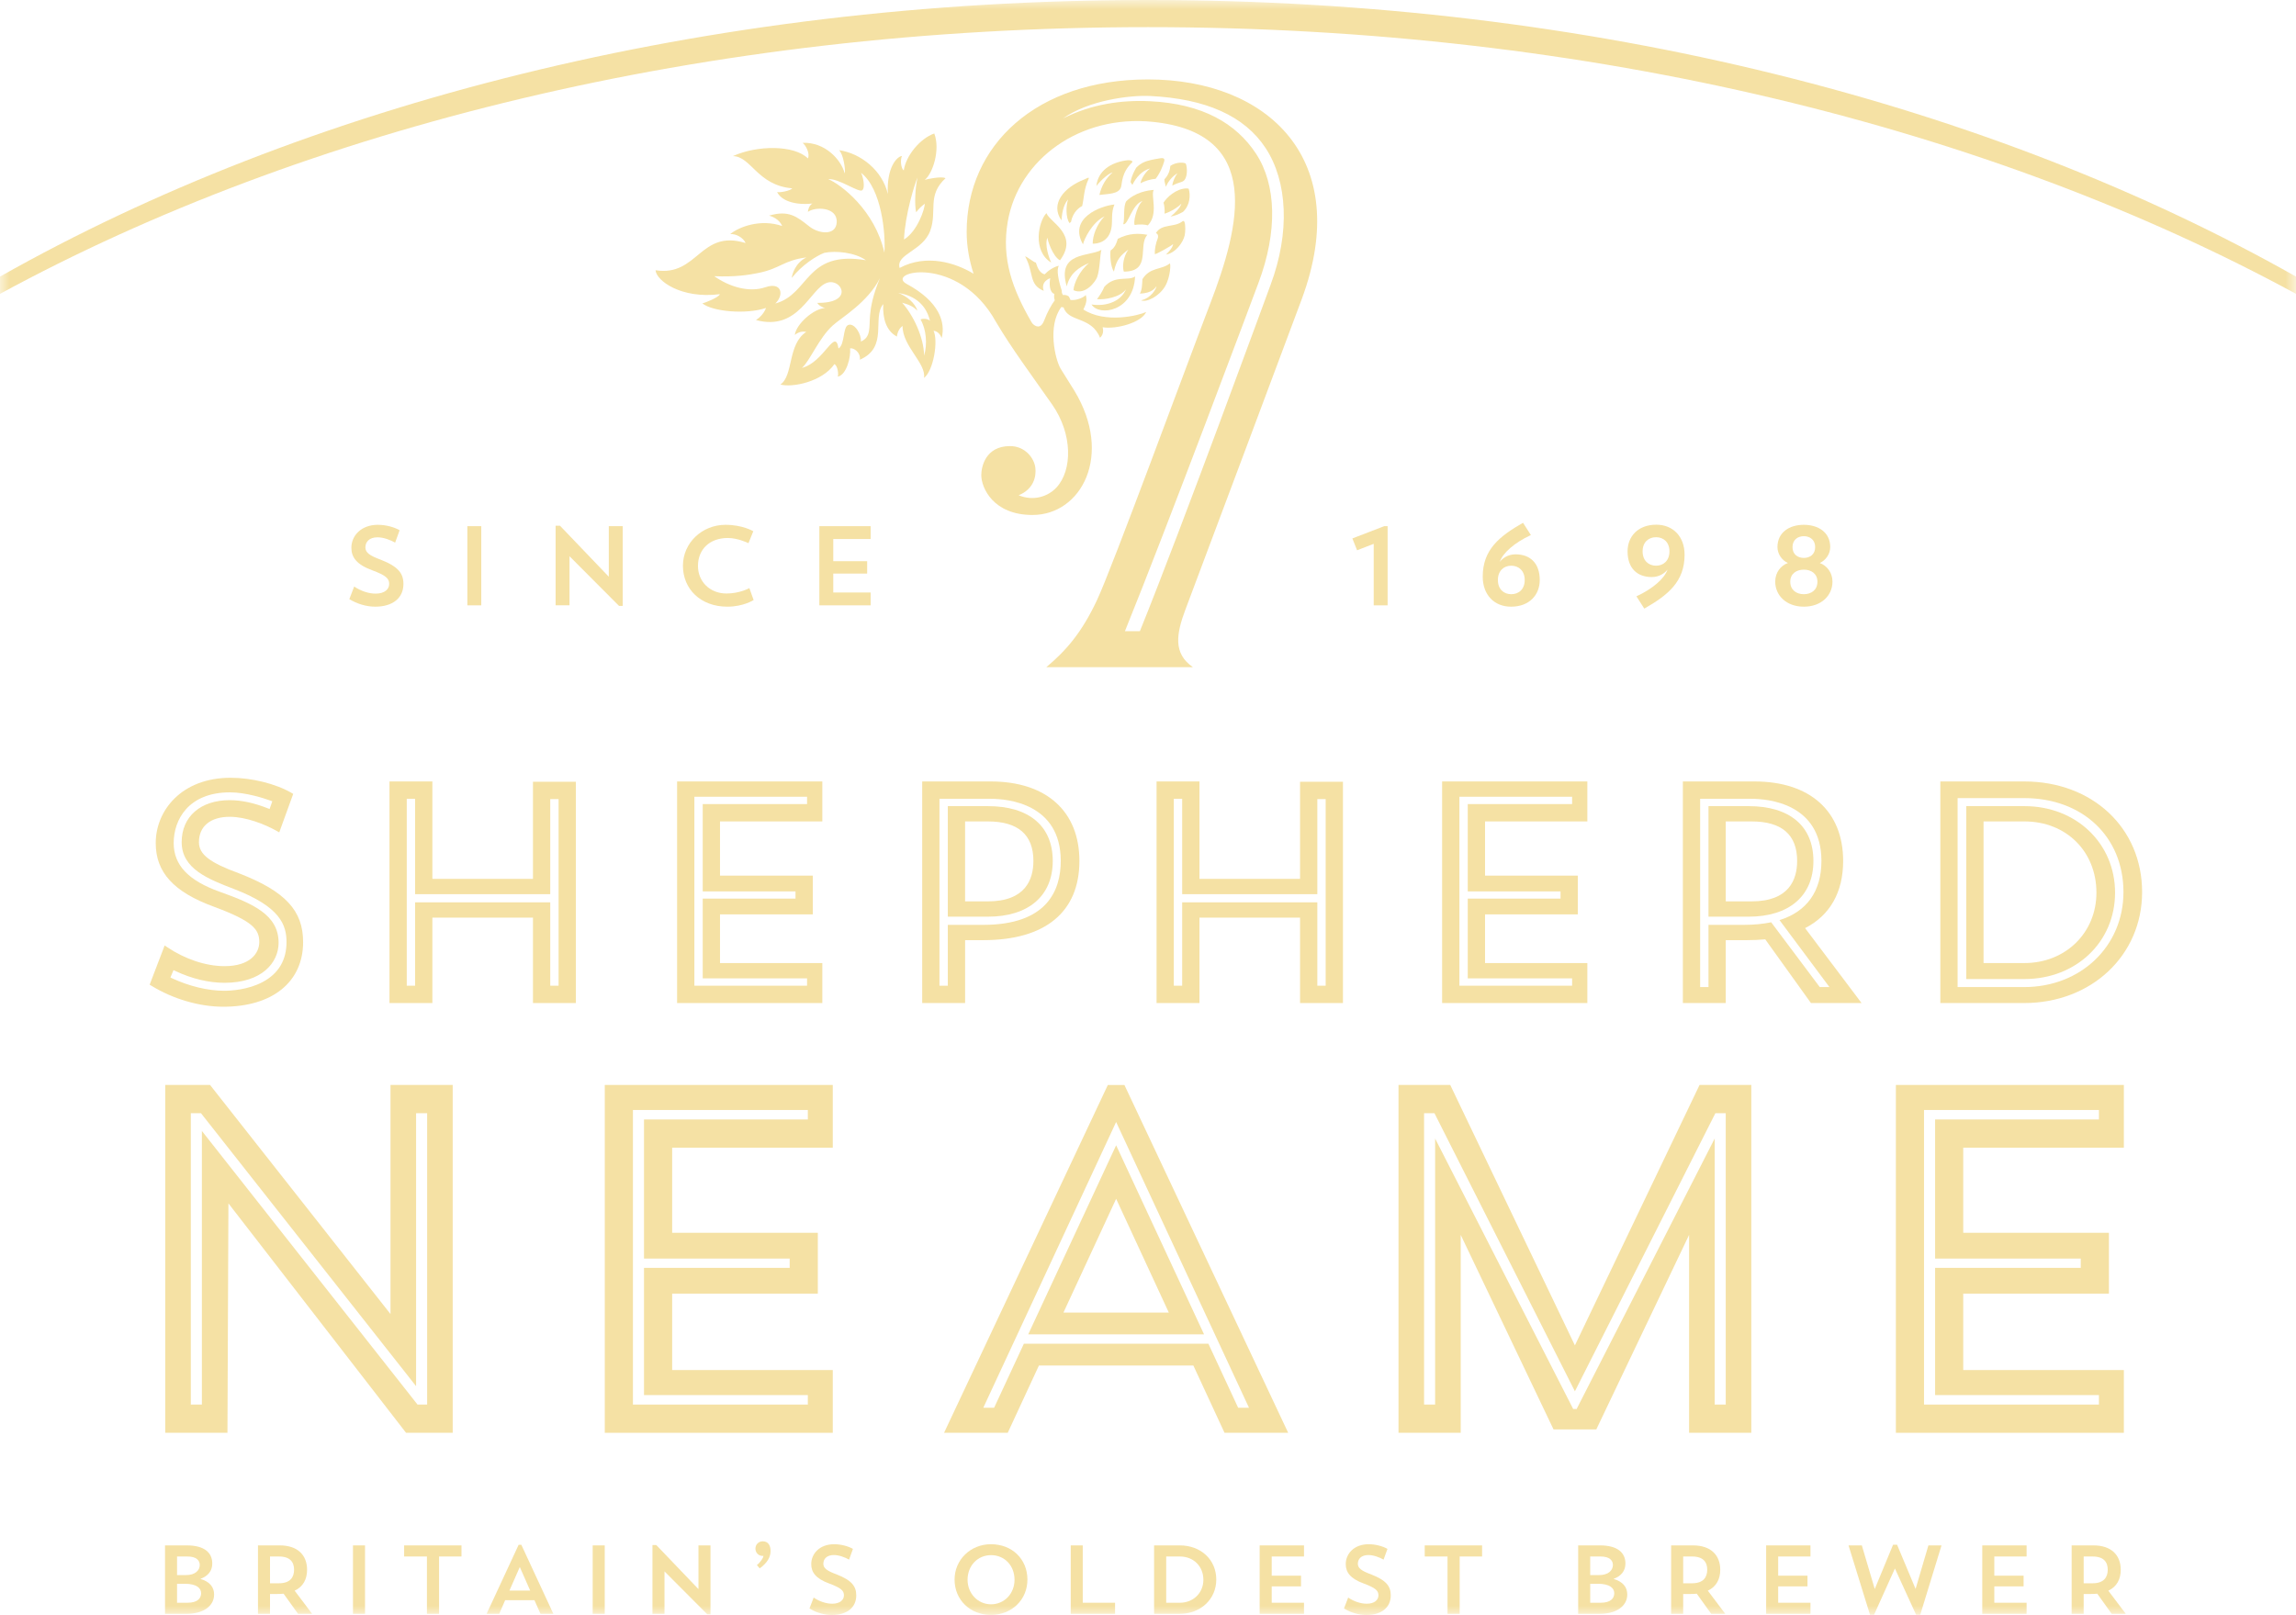 <svg xmlns="http://www.w3.org/2000/svg" viewBox="0 0 125.069 87.999"><g id="Page 1">
<path id="Fill 1" fill-rule="evenodd" clip-rule="evenodd" d="M20.436 33.057C19.928 33.057 19.421 32.886 19.029 32.646L19.293 31.959C19.647 32.198 20.075 32.346 20.46 32.346C20.968 32.346 21.2 32.094 21.2 31.818C21.2 31.53 21.041 31.357 20.265 31.069C19.427 30.762 19.14 30.363 19.14 29.848C19.14 29.197 19.665 28.596 20.582 28.596C21.041 28.596 21.493 28.731 21.768 28.891L21.524 29.566C21.273 29.424 20.894 29.277 20.564 29.277C20.112 29.277 19.904 29.529 19.904 29.83C19.904 30.106 20.136 30.277 20.741 30.498C21.701 30.873 21.976 31.253 21.976 31.818C21.976 32.585 21.395 33.057 20.436 33.057Z" fill="#F5E1A4"></path>
<mask id="mask0_77_2967" style="mask-type:luminance" maskUnits="userSpaceOnUse" x="0" y="0" width="126" height="88">
<path id="Clip 4" fill-rule="evenodd" clip-rule="evenodd" d="M0 88H125.069V0H0V88Z" fill="white"></path>
</mask>
<g mask="url(#mask0_77_2967)">
<path id="Fill 3" fill-rule="evenodd" clip-rule="evenodd" d="M25.458 32.984H26.216V28.67H25.458V32.984Z" fill="#F5E1A4"></path>
<path id="Fill 5" fill-rule="evenodd" clip-rule="evenodd" d="M30.265 28.645H30.503L33.163 31.425V28.669H33.921V33.014H33.719L31.023 30.308V32.983H30.265V28.645Z" fill="#F5E1A4"></path>
<path id="Fill 6" fill-rule="evenodd" clip-rule="evenodd" d="M41.052 32.695C41.052 32.695 40.496 33.057 39.622 33.057C38.167 33.057 37.201 32.1 37.201 30.824C37.201 29.578 38.246 28.596 39.518 28.596C40.459 28.596 41.034 28.946 41.034 28.946L40.771 29.596C40.771 29.596 40.203 29.314 39.646 29.314C38.638 29.314 38.02 29.952 38.02 30.836C38.02 31.701 38.68 32.339 39.573 32.339C40.3 32.339 40.82 32.045 40.82 32.045L41.052 32.695Z" fill="#F5E1A4"></path>
<path id="Fill 7" fill-rule="evenodd" clip-rule="evenodd" d="M44.632 28.67H47.426V29.369H45.39V30.578H47.236V31.253H45.39V32.284H47.426V32.984H44.632V28.67Z" fill="#F5E1A4"></path>
<path id="Fill 8" fill-rule="evenodd" clip-rule="evenodd" d="M74.829 32.984V29.633L73.924 29.983L73.667 29.338L75.403 28.67H75.587V32.984H74.829Z" fill="#F5E1A4"></path>
<path id="Fill 9" fill-rule="evenodd" clip-rule="evenodd" d="M82.321 32.377C82.725 32.377 83.055 32.113 83.055 31.604C83.055 31.095 82.725 30.824 82.321 30.824C81.918 30.824 81.594 31.101 81.594 31.604C81.594 32.107 81.918 32.377 82.321 32.377ZM83.391 29.154C82.486 29.572 81.85 30.143 81.698 30.615C81.826 30.437 82.131 30.204 82.553 30.204C83.354 30.204 83.874 30.689 83.874 31.603C83.874 32.413 83.311 33.057 82.309 33.057C81.404 33.057 80.768 32.419 80.768 31.419C80.768 29.952 81.673 29.222 82.963 28.486L83.391 29.154Z" fill="#F5E1A4"></path>
<path id="Fill 10" fill-rule="evenodd" clip-rule="evenodd" d="M90.211 29.271C89.807 29.271 89.477 29.535 89.477 30.044C89.477 30.553 89.807 30.824 90.211 30.824C90.615 30.824 90.939 30.547 90.939 30.044C90.939 29.541 90.615 29.271 90.211 29.271ZM89.141 32.493C90.046 32.075 90.682 31.505 90.835 31.032C90.706 31.21 90.4 31.443 89.979 31.443C89.178 31.443 88.658 30.959 88.658 30.044C88.658 29.234 89.221 28.59 90.223 28.59C91.128 28.59 91.764 29.228 91.764 30.228C91.764 31.695 90.859 32.425 89.569 33.162L89.141 32.493Z" fill="#F5E1A4"></path>
<path id="Fill 11" fill-rule="evenodd" clip-rule="evenodd" d="M98.877 29.811C98.877 29.412 98.59 29.216 98.26 29.216C97.93 29.216 97.642 29.412 97.642 29.811C97.642 30.21 97.93 30.4 98.26 30.4C98.59 30.4 98.877 30.21 98.877 29.811ZM99 31.696C99 31.26 98.664 31.039 98.26 31.039C97.857 31.039 97.52 31.26 97.52 31.696C97.52 32.15 97.857 32.377 98.26 32.377C98.664 32.377 99 32.15 99 31.696ZM96.701 31.695C96.701 31.198 96.994 30.818 97.392 30.677C97.055 30.523 96.823 30.179 96.823 29.811C96.823 29.007 97.471 28.596 98.26 28.596C99.049 28.596 99.697 29.007 99.697 29.811C99.697 30.179 99.464 30.523 99.128 30.677C99.519 30.823 99.819 31.198 99.819 31.695C99.819 32.45 99.208 33.057 98.26 33.057C97.312 33.057 96.701 32.45 96.701 31.695Z" fill="#F5E1A4"></path>
<path id="Fill 12" fill-rule="evenodd" clip-rule="evenodd" d="M9.644 86.296V87.331H10.21C10.765 87.331 10.955 87.087 10.955 86.811C10.955 86.556 10.744 86.296 10.051 86.296H9.644ZM9.644 84.811V85.824H10.115C10.649 85.829 10.881 85.553 10.881 85.272C10.881 85.018 10.691 84.811 10.21 84.811H9.644ZM8.989 84.206H10.178C11.135 84.206 11.563 84.604 11.563 85.193C11.563 85.596 11.33 85.882 10.913 86.031C11.425 86.179 11.663 86.482 11.663 86.879C11.663 87.543 11.024 87.935 10.178 87.935H8.989V84.206Z" fill="#F5E1A4"></path>
<path id="Fill 13" fill-rule="evenodd" clip-rule="evenodd" d="M14.708 84.811V86.27H15.195C15.808 86.27 16.019 85.941 16.019 85.533C16.019 85.124 15.813 84.811 15.195 84.811H14.708ZM14.053 84.206H15.242C16.23 84.206 16.727 84.752 16.727 85.532C16.727 86.047 16.516 86.456 16.051 86.673L17.002 87.935H16.236L15.448 86.838C15.343 86.848 15.232 86.853 15.115 86.853H14.708V87.935H14.053V84.206Z" fill="#F5E1A4"></path>
<path id="Fill 14" fill-rule="evenodd" clip-rule="evenodd" d="M19.228 87.935H19.884V84.206H19.228V87.935Z" fill="#F5E1A4"></path>
<path id="Fill 15" fill-rule="evenodd" clip-rule="evenodd" d="M22.014 84.206H25.138V84.81H23.917V87.935H23.256V84.81H22.014V84.206Z" fill="#F5E1A4"></path>
<path id="Fill 16" fill-rule="evenodd" clip-rule="evenodd" d="M27.75 86.668H28.881L28.315 85.384L27.75 86.668ZM27.194 87.935H26.507L28.251 84.174H28.399L30.143 87.935H29.441L29.113 87.192H27.517L27.194 87.935Z" fill="#F5E1A4"></path>
<path id="Fill 17" fill-rule="evenodd" clip-rule="evenodd" d="M32.285 87.935H32.941V84.206H32.285V87.935Z" fill="#F5E1A4"></path>
<path id="Fill 18" fill-rule="evenodd" clip-rule="evenodd" d="M35.541 84.185H35.748L38.047 86.588V84.206H38.702V87.962H38.528L36.197 85.623V87.936H35.541V84.185Z" fill="#F5E1A4"></path>
<path id="Fill 19" fill-rule="evenodd" clip-rule="evenodd" d="M41.584 84.773C41.573 84.779 41.552 84.779 41.547 84.779C41.319 84.779 41.15 84.604 41.15 84.381C41.15 84.163 41.319 83.983 41.547 83.983C41.848 83.983 41.975 84.211 41.975 84.508C41.975 84.843 41.8 85.156 41.383 85.458L41.23 85.278C41.409 85.14 41.584 84.885 41.584 84.784V84.773Z" fill="#F5E1A4"></path>
<path id="Fill 20" fill-rule="evenodd" clip-rule="evenodd" d="M45.31 87.999C44.872 87.999 44.433 87.851 44.095 87.644L44.322 87.049C44.629 87.256 44.998 87.384 45.331 87.384C45.77 87.384 45.971 87.166 45.971 86.928C45.971 86.678 45.834 86.53 45.162 86.28C44.438 86.015 44.19 85.67 44.19 85.224C44.19 84.662 44.644 84.142 45.437 84.142C45.834 84.142 46.225 84.259 46.462 84.397L46.251 84.981C46.035 84.859 45.707 84.731 45.421 84.731C45.03 84.731 44.85 84.949 44.85 85.209C44.85 85.447 45.051 85.596 45.575 85.787C46.404 86.11 46.642 86.439 46.642 86.928C46.642 87.591 46.14 87.999 45.31 87.999Z" fill="#F5E1A4"></path>
<path id="Fill 21" fill-rule="evenodd" clip-rule="evenodd" d="M53.985 87.416C54.704 87.416 55.264 86.837 55.264 86.079C55.264 85.315 54.73 84.737 53.985 84.737C53.25 84.737 52.706 85.315 52.706 86.079C52.706 86.827 53.266 87.416 53.985 87.416ZM53.98 84.142C55.132 84.142 55.966 84.954 55.966 86.068C55.966 87.166 55.116 87.994 53.98 87.994C52.843 87.994 51.998 87.171 51.998 86.068C51.998 84.991 52.864 84.142 53.98 84.142Z" fill="#F5E1A4"></path>
<path id="Fill 22" fill-rule="evenodd" clip-rule="evenodd" d="M58.325 84.206H58.98V87.33H60.74V87.935H58.325V84.206Z" fill="#F5E1A4"></path>
<path id="Fill 23" fill-rule="evenodd" clip-rule="evenodd" d="M63.526 84.811V87.331H64.272C64.991 87.331 65.551 86.806 65.551 86.079C65.551 85.347 65.017 84.811 64.272 84.811H63.526ZM62.866 84.206H64.266C65.418 84.206 66.254 84.986 66.254 86.068C66.254 87.134 65.403 87.935 64.266 87.935H62.866V84.206Z" fill="#F5E1A4"></path>
<path id="Fill 24" fill-rule="evenodd" clip-rule="evenodd" d="M68.617 84.206H71.032V84.81H69.273V85.856H70.869V86.439H69.273V87.33H71.032V87.935H68.617V84.206Z" fill="#F5E1A4"></path>
<path id="Fill 25" fill-rule="evenodd" clip-rule="evenodd" d="M74.426 87.999C73.988 87.999 73.549 87.851 73.211 87.644L73.438 87.049C73.745 87.256 74.115 87.384 74.448 87.384C74.886 87.384 75.087 87.166 75.087 86.928C75.087 86.678 74.95 86.53 74.279 86.28C73.555 86.015 73.306 85.67 73.306 85.224C73.306 84.662 73.76 84.142 74.553 84.142C74.95 84.142 75.341 84.259 75.579 84.397L75.367 84.981C75.151 84.859 74.823 84.731 74.538 84.731C74.146 84.731 73.966 84.949 73.966 85.209C73.966 85.447 74.168 85.596 74.691 85.787C75.521 86.11 75.758 86.439 75.758 86.928C75.758 87.591 75.256 87.999 74.426 87.999Z" fill="#F5E1A4"></path>
<path id="Fill 26" fill-rule="evenodd" clip-rule="evenodd" d="M77.609 84.206H80.733V84.81H79.512V87.935H78.851V84.81H77.609V84.206Z" fill="#F5E1A4"></path>
<path id="Fill 27" fill-rule="evenodd" clip-rule="evenodd" d="M86.623 86.296V87.331H87.188C87.743 87.331 87.933 87.087 87.933 86.811C87.933 86.556 87.722 86.296 87.029 86.296H86.623ZM86.622 84.811V85.824H87.093C87.626 85.829 87.859 85.553 87.859 85.272C87.859 85.018 87.669 84.811 87.188 84.811H86.622ZM85.967 84.206H87.156C88.112 84.206 88.541 84.604 88.541 85.193C88.541 85.596 88.308 85.882 87.891 86.031C88.403 86.179 88.641 86.482 88.641 86.879C88.641 87.543 88.002 87.935 87.156 87.935H85.967V84.206Z" fill="#F5E1A4"></path>
<path id="Fill 28" fill-rule="evenodd" clip-rule="evenodd" d="M91.687 84.811V86.27H92.173C92.786 86.27 92.997 85.941 92.997 85.533C92.997 85.124 92.791 84.811 92.173 84.811H91.687ZM91.031 84.206H92.22C93.209 84.206 93.706 84.752 93.706 85.532C93.706 86.047 93.494 86.456 93.029 86.673L93.98 87.935H93.214L92.427 86.838C92.321 86.848 92.21 86.853 92.093 86.853H91.687V87.935H91.031V84.206Z" fill="#F5E1A4"></path>
<path id="Fill 29" fill-rule="evenodd" clip-rule="evenodd" d="M96.206 84.206H98.621V84.81H96.862V85.856H98.458V86.439H96.862V87.33H98.621V87.935H96.206V84.206Z" fill="#F5E1A4"></path>
<path id="Fill 30" fill-rule="evenodd" clip-rule="evenodd" d="M104.601 87.984H104.374L103.221 85.464L102.085 87.984H101.863L100.694 84.206H101.419L102.122 86.583L103.121 84.169H103.338L104.347 86.578L105.045 84.206H105.759L104.601 87.984Z" fill="#F5E1A4"></path>
<path id="Fill 31" fill-rule="evenodd" clip-rule="evenodd" d="M107.979 84.206H110.394V84.81H108.635V85.856H110.231V86.439H108.635V87.33H110.394V87.935H107.979V84.206Z" fill="#F5E1A4"></path>
<path id="Fill 32" fill-rule="evenodd" clip-rule="evenodd" d="M113.503 84.811V86.27H113.989C114.602 86.27 114.814 85.941 114.814 85.533C114.814 85.124 114.608 84.811 113.989 84.811H113.503ZM112.848 84.206H114.037C115.025 84.206 115.522 84.752 115.522 85.532C115.522 86.047 115.31 86.456 114.845 86.673L115.797 87.935H115.03L114.243 86.838C114.137 86.848 114.026 86.853 113.91 86.853H113.503V87.935H112.848V84.206Z" fill="#F5E1A4"></path>
<path id="Fill 33" fill-rule="evenodd" clip-rule="evenodd" d="M62.535 0C38.359 0 16.531 5.73 0 15.071V15.573V16.012C16.574 7 38.389 1.479 62.535 1.479C86.68 1.479 108.495 7 125.069 16.012V15.573V15.071C108.539 5.73 86.71 0 62.535 0Z" fill="#F5E1A4"></path>
<path id="Fill 34" fill-rule="evenodd" clip-rule="evenodd" d="M108.049 44.758H110.278C112.549 44.758 114.198 46.391 114.198 48.642C114.198 50.827 112.512 52.475 110.278 52.475H108.049V44.758ZM115.213 48.642C115.213 45.953 113.092 43.925 110.278 43.925H107.108V53.346H110.278C113.092 53.346 115.213 51.324 115.213 48.642Z" fill="#F5E1A4"></path>
<path id="Fill 35" fill-rule="evenodd" clip-rule="evenodd" d="M22.665 60.656H23.268V76.532H22.743L10.997 61.623V76.532H10.394V60.656H10.947L22.665 75.53V60.656ZM21.272 71.601L11.442 59.117H9.001V78.071H12.39L12.443 65.569L22.119 78.071H24.66V59.117H21.272V71.601Z" fill="#F5E1A4"></path>
<path id="Fill 36" fill-rule="evenodd" clip-rule="evenodd" d="M29.973 43.541H30.428V53.709H29.973V49.167H22.612V53.709H22.157V43.525H22.612V48.722H29.973V43.541ZM29.032 47.889H23.553V42.58H21.216V54.654H23.553V50H29.032V54.654H31.369V42.597H29.032V47.889Z" fill="#F5E1A4"></path>
<path id="Fill 37" fill-rule="evenodd" clip-rule="evenodd" d="M85.637 53.709H79.497V43.413H85.637V43.813H79.952V48.571H85.007V48.964H79.952V53.309H85.637V53.709ZM86.467 52.476H80.894V49.823H85.948V47.712H80.894V44.758H86.467V42.58H78.556V54.654H86.467V52.476Z" fill="#F5E1A4"></path>
<path id="Fill 38" fill-rule="evenodd" clip-rule="evenodd" d="M34.477 60.481H44.005V60.998H35.081V68.577H43.016V69.083H35.081V76.015H44.005V76.533H34.477V60.481ZM32.944 78.071H45.363V74.652H36.614V70.487H44.549V67.173H36.614V62.536H45.363V59.117H32.944V78.071Z" fill="#F5E1A4"></path>
<path id="Fill 39" fill-rule="evenodd" clip-rule="evenodd" d="M9.283 53.262L9.452 52.86L9.544 52.904C10.438 53.327 11.367 53.551 12.229 53.551C14.265 53.551 15.176 52.454 15.176 51.367C15.176 49.853 13.789 49.239 11.976 48.593C10.26 47.981 9.461 47.138 9.461 45.937C9.461 44.663 10.264 43.174 12.527 43.174C13.39 43.174 14.364 43.491 14.742 43.627L14.833 43.66L14.686 44.082L14.591 44.045C13.843 43.749 13.144 43.599 12.514 43.599C10.923 43.599 9.896 44.497 9.896 45.887C9.896 47.346 11.352 47.905 12.761 48.446C15.262 49.407 15.607 50.4 15.607 51.33C15.607 52.317 15.17 53.05 14.309 53.508C13.502 53.939 12.565 53.985 12.199 53.985C11.327 53.985 10.295 53.736 9.368 53.302L9.283 53.262ZM16.511 51.33C16.511 49.615 15.54 48.568 13.044 47.595C11.415 47 10.837 46.553 10.837 45.887C10.837 45.022 11.464 44.506 12.514 44.506C13.392 44.506 14.414 44.905 15.078 45.279L15.212 45.354L15.972 43.258L15.877 43.202C15.014 42.702 13.713 42.379 12.564 42.379C9.885 42.379 8.483 44.169 8.483 45.937C8.483 47.533 9.46 48.602 11.648 49.404C13.767 50.191 14.124 50.634 14.124 51.33C14.124 51.936 13.628 52.644 12.23 52.644C11.22 52.644 10.081 52.266 9.106 51.608L8.969 51.516L8.152 53.654L8.245 53.71C9.434 54.438 10.862 54.855 12.163 54.855C14.845 54.855 16.511 53.505 16.511 51.33Z" fill="#F5E1A4"></path>
<path id="Fill 40" fill-rule="evenodd" clip-rule="evenodd" d="M43.963 53.709H37.824V43.413H43.963V43.813H38.279V48.571H43.333V48.964H38.279V53.309H43.963V53.709ZM44.794 52.476H39.22V49.823H44.275V47.712H39.22V44.758H44.794V42.58H36.883V54.654H44.794V52.476Z" fill="#F5E1A4"></path>
<path id="Fill 41" fill-rule="evenodd" clip-rule="evenodd" d="M106.636 43.487H110.261C113.446 43.487 115.67 45.593 115.67 48.608C115.67 51.559 113.345 53.784 110.261 53.784H106.636V43.487ZM116.686 48.609C116.686 45.116 113.984 42.58 110.261 42.58H105.695V54.654H110.261C113.924 54.654 116.686 52.055 116.686 48.609Z" fill="#F5E1A4"></path>
<path id="Fill 42" fill-rule="evenodd" clip-rule="evenodd" d="M95.415 49.114H94.007V44.758H95.415C97.061 44.758 97.895 45.482 97.895 46.911C97.895 47.916 97.465 49.114 95.415 49.114ZM98.781 46.912C98.781 45.014 97.494 43.925 95.249 43.925H93.066V49.948H95.249C97.461 49.948 98.781 48.813 98.781 46.912Z" fill="#F5E1A4"></path>
<path id="Fill 43" fill-rule="evenodd" clip-rule="evenodd" d="M94.006 60.656V76.532H93.403V62.037L85.879 76.781L85.83 76.755L85.82 76.758L85.877 76.787L85.785 76.769L85.706 76.794L85.756 76.763L85.74 76.76L85.699 76.781L78.175 62.037V76.532H77.573V60.656H78.138L78.165 60.71L85.789 75.81L93.441 60.656H94.006ZM85.789 73.308L78.998 59.117H76.18V78.071H79.569V67.287L84.625 77.887H86.954L92.009 67.288V78.071H95.398V59.117H92.579L85.789 73.308Z" fill="#F5E1A4"></path>
<path id="Fill 44" fill-rule="evenodd" clip-rule="evenodd" d="M104.806 60.481H114.334V60.998H105.41V68.577H113.344V69.083H105.41V76.015H114.334V76.533H104.806V60.481ZM103.273 78.071H115.692V74.652H106.942V70.487H114.878V67.173H106.942V62.536H115.692V59.117H103.273V78.071Z" fill="#F5E1A4"></path>
<path id="Fill 45" fill-rule="evenodd" clip-rule="evenodd" d="M99.654 53.784H99.127L96.481 50.253C96.037 50.346 95.538 50.394 94.998 50.394H93.066V53.784H92.611V43.525H95.399C96.295 43.525 99.218 43.769 99.218 46.911C99.218 48.557 98.43 49.668 96.935 50.135L99.654 53.784ZM100.401 46.912C100.401 44.2 98.594 42.58 95.567 42.58H91.67V54.654H94.007V51.227H95.165C95.507 51.227 95.841 51.212 96.157 51.183L98.647 54.654H101.404L98.328 50.572C99.685 49.877 100.401 48.615 100.401 46.912Z" fill="#F5E1A4"></path>
<path id="Fill 46" fill-rule="evenodd" clip-rule="evenodd" d="M57.929 71.519L60.799 65.322L63.668 71.519H57.929ZM56.01 72.707H65.588L60.799 62.405L56.01 72.707Z" fill="#F5E1A4"></path>
<path id="Fill 47" fill-rule="evenodd" clip-rule="evenodd" d="M71.758 43.541H72.213V53.709H71.758V49.167H64.396V53.709H63.941V43.525H64.396V48.722H71.758V43.541ZM70.817 47.889H65.338V42.58H63.001V54.654H65.338V50H70.817V54.654H73.154V42.597H70.817V47.889Z" fill="#F5E1A4"></path>
<path id="Fill 48" fill-rule="evenodd" clip-rule="evenodd" d="M51.63 53.709H51.175V43.525H53.964C54.859 43.525 57.782 43.769 57.782 46.911C57.782 48.5 57.05 50.394 53.562 50.394H51.63V53.709ZM52.572 51.227H53.562C56.939 51.227 58.798 49.694 58.798 46.912C58.798 44.2 56.991 42.58 53.964 42.58H50.235V54.654H52.572V51.227Z" fill="#F5E1A4"></path>
<path id="Fill 49" fill-rule="evenodd" clip-rule="evenodd" d="M52.571 49.114V44.758H53.813C55.458 44.758 56.292 45.482 56.292 46.911C56.292 47.916 55.862 49.114 53.813 49.114H52.571ZM57.346 46.912C57.346 45.014 56.058 43.925 53.813 43.925H51.63V49.948H53.813C56.025 49.948 57.346 48.813 57.346 46.912Z" fill="#F5E1A4"></path>
<path id="Fill 50" fill-rule="evenodd" clip-rule="evenodd" d="M67.445 76.705L65.824 73.216H55.774L54.153 76.705H53.563L60.798 61.136L68.035 76.705H67.445ZM60.347 59.118L51.425 78.071H54.894L56.593 74.404H65.005L66.703 78.071H70.171L61.25 59.118H60.347Z" fill="#F5E1A4"></path>
<path id="Fill 51" fill-rule="evenodd" clip-rule="evenodd" d="M62.093 34.391H61.278C63.568 28.753 68.357 15.933 68.563 15.384C69.59 12.636 69.539 10.082 68.421 8.377C67.345 6.735 65.52 5.654 62.636 5.515C61.113 5.441 59.462 5.665 57.901 6.457C59.289 5.464 61.543 5.176 62.655 5.231C65.676 5.378 67.792 6.313 68.943 8.07C70.133 9.885 70.282 12.656 69.209 15.527C69.004 16.073 64.396 28.696 62.093 34.391ZM50.657 17.478C50.537 17.357 50.243 17.347 50.146 17.409C50.46 17.952 50.522 18.755 50.339 19.382C50.326 18.367 49.736 17.155 49.14 16.493C49.472 16.589 49.752 16.683 49.971 16.935C49.861 16.522 49.38 16.119 48.925 15.962C49.605 16.067 50.409 16.432 50.657 17.478ZM48.176 13.771C47.661 11.453 45.791 10.036 45.116 9.762C45.695 9.712 46.792 10.522 46.97 10.366C47.148 10.21 46.999 9.574 46.901 9.413C48.023 10.285 48.248 12.728 48.176 13.771ZM47.396 17.157C47.334 17.846 47.457 18.366 46.895 18.61C46.928 18.21 46.554 17.599 46.221 17.701C45.893 17.8 46.039 18.769 45.675 18.988C45.496 17.809 44.903 19.736 43.684 20.046C44.111 19.681 44.603 18.422 45.36 17.736C45.854 17.29 47.266 16.482 47.931 15.159C47.544 16.089 47.436 16.709 47.396 17.157ZM42.232 16.539C42.723 16.069 42.591 15.344 41.696 15.65C40.8 15.956 39.733 15.628 38.906 15.05C40.041 15.099 40.789 14.981 41.322 14.871C42.52 14.624 42.668 14.191 43.93 14.025C43.312 14.322 43.142 14.978 43.129 15.143C43.677 14.449 44.448 13.952 44.897 13.778C45.529 13.646 46.567 13.754 47.17 14.179C43.859 13.625 44.112 16.027 42.232 16.539ZM49.983 9.669C49.849 10.213 49.81 11.182 49.905 11.566C50.058 11.363 50.198 11.235 50.377 11.099C50.37 11.396 49.98 12.596 49.243 13.051C49.3 11.686 49.842 9.96 49.983 9.669ZM70.911 16.296C73.729 8.689 69.076 4.328 62.529 4.328C56.459 4.328 52.657 7.912 52.657 12.634C52.657 13.413 52.793 14.169 53.032 14.915C52.056 14.321 50.464 13.819 49.004 14.6C48.79 13.837 50.263 13.684 50.671 12.577C51.067 11.504 50.478 10.66 51.505 9.711C51.306 9.584 50.447 9.77 50.374 9.8C50.805 9.466 51.231 8.168 50.893 7.274C50.113 7.544 49.342 8.495 49.231 9.285C49.069 9.172 49.033 8.69 49.133 8.498C48.837 8.538 48.288 9.157 48.363 10.577C48.075 9.297 46.89 8.349 45.703 8.183C45.924 8.356 46.073 9.243 46.015 9.452C45.803 8.66 44.908 7.732 43.717 7.783C43.888 7.902 44.139 8.372 44.007 8.631C43.275 7.902 41.272 7.896 39.92 8.507C40.915 8.511 41.246 10.097 43.153 10.262C43.072 10.393 42.449 10.513 42.332 10.46C42.539 10.914 43.268 11.198 44.252 11.09C44.077 11.191 44.01 11.444 44.01 11.544C44.387 11.259 45.622 11.258 45.578 12.111C45.541 12.853 44.609 12.753 44.082 12.336C43.402 11.797 42.961 11.435 41.891 11.75C42.466 11.897 42.606 12.316 42.606 12.316C41.42 11.905 40.24 12.371 39.778 12.755C40.097 12.731 40.483 12.948 40.616 13.243C38.123 12.469 38.024 15.091 35.709 14.725C35.751 15.289 37.092 16.296 39.212 16.03C39.171 16.197 38.393 16.508 38.258 16.529C38.808 16.98 40.646 17.146 41.724 16.78C41.682 16.938 41.476 17.26 41.178 17.437C43.525 18.081 44.127 15.694 45.066 15.403C45.853 15.158 46.536 16.53 44.524 16.502C44.566 16.619 44.816 16.775 44.965 16.783C44.329 16.799 43.363 17.667 43.296 18.25C43.551 18.036 43.795 18.06 43.92 18.084C42.891 18.754 43.231 20.466 42.511 20.951C43.146 21.132 44.789 20.807 45.452 19.84C45.639 19.93 45.689 20.426 45.633 20.525C46.121 20.426 46.356 19.434 46.307 18.981C46.517 18.943 46.892 19.209 46.838 19.601C48.416 18.919 47.486 17.323 48.112 16.569C48.073 17.371 48.282 18.034 48.857 18.338C48.889 18.044 49.032 17.858 49.165 17.758C49.152 18.865 50.465 19.795 50.333 20.593C50.853 20.194 51.117 18.567 50.853 18.024C51.111 18.042 51.251 18.293 51.295 18.42C51.515 17.561 51.17 16.433 49.392 15.473C48.172 14.815 52.197 13.816 54.255 17.542V17.542C55.104 18.982 56.2 20.448 57.311 22.038C58.44 23.653 58.419 25.619 57.551 26.56C57.089 27.061 56.289 27.321 55.489 26.986C56.323 26.644 56.453 25.945 56.398 25.485C56.336 24.966 55.846 24.307 55.018 24.307C53.676 24.307 53.453 25.448 53.453 25.886C53.453 26.579 54.103 28.06 56.242 28.06C58.903 28.06 60.655 24.804 58.523 21.287C58.229 20.8 58.072 20.582 57.778 20.093C57.483 19.603 57.039 17.753 57.816 16.726C57.856 16.74 57.897 16.748 57.938 16.751C58.19 17.576 59.45 17.215 59.923 18.406C60.173 18.173 60.068 17.868 60.063 17.831C60.783 17.953 62.168 17.592 62.437 16.999C62.018 17.194 60.215 17.639 59.014 16.865C59.222 16.439 59.196 16.302 59.148 16.076C58.966 16.258 58.578 16.377 58.314 16.345C58.28 16.273 58.257 16.214 58.235 16.177C58.195 16.111 58.033 16.045 57.908 16.081C57.873 16.034 57.847 15.981 57.84 15.925C57.842 15.899 57.842 15.872 57.839 15.842C57.659 15.29 57.535 14.699 57.681 14.481C57.41 14.533 57.096 14.744 56.901 14.949C56.644 14.871 56.528 14.63 56.425 14.306C56.329 14.306 56.01 14.023 55.839 13.966C56.333 14.868 56.024 15.509 56.855 15.847C56.669 15.325 57.208 15.159 57.208 15.159C57.154 15.433 57.153 15.921 57.432 16.015C57.432 16.015 57.433 16.014 57.435 16.012C57.409 16.132 57.417 16.253 57.456 16.362C57.274 16.608 57.053 16.999 56.879 17.459C56.69 17.96 56.383 17.788 56.23 17.617L56.169 17.518C55.157 15.759 54.541 14.108 54.896 12.07C55.486 8.686 58.828 6.238 62.785 6.639C68.847 7.253 67.533 12.348 65.929 16.529C64.668 19.816 60.604 30.892 59.761 32.689C58.919 34.487 58.056 35.465 56.996 36.352H64.979C63.9 35.605 64.07 34.55 64.577 33.203C65.85 29.817 70.292 17.966 70.911 16.296Z" fill="#F5E1A4"></path>
<path id="Fill 52" fill-rule="evenodd" clip-rule="evenodd" d="M57.74 14.184C58.784 12.777 57.183 12.116 57.002 11.614C56.569 12.06 56.223 13.674 57.263 14.308C57.15 14.072 56.889 13.344 57.057 12.95C57.049 13.058 57.342 13.974 57.74 14.184Z" fill="#F5E1A4"></path>
<path id="Fill 53" fill-rule="evenodd" clip-rule="evenodd" d="M58.475 15.813C59.118 16.108 59.678 15.343 59.764 15.101C59.922 14.659 59.915 13.877 59.996 13.616C59.356 13.993 57.544 13.695 58.109 15.604C58.271 14.914 58.76 14.562 59.325 14.333C58.804 14.745 58.491 15.454 58.475 15.813Z" fill="#F5E1A4"></path>
<path id="Fill 54" fill-rule="evenodd" clip-rule="evenodd" d="M62.158 16.364C62.45 16.494 63.133 16.153 63.459 15.611C63.77 15.091 63.784 14.305 63.715 14.359C63.261 14.717 62.643 14.545 62.231 15.211C62.212 15.477 62.218 15.793 62.09 15.996C62.773 15.985 62.934 15.664 62.999 15.595C62.977 15.74 62.711 16.239 62.158 16.364Z" fill="#F5E1A4"></path>
<path id="Fill 55" fill-rule="evenodd" clip-rule="evenodd" d="M63.21 8.622C62.34 8.755 62.176 8.875 61.903 9.124C61.903 9.124 61.656 9.504 61.584 9.914C61.599 9.943 61.64 10.026 61.688 10.068C61.877 9.675 62.214 9.288 62.652 9.179C62.419 9.347 62.166 9.719 62.125 9.988C62.338 9.861 62.72 9.755 62.95 9.743C63.197 9.431 63.353 9.019 63.414 8.801C63.437 8.719 63.458 8.581 63.21 8.622Z" fill="#F5E1A4"></path>
<path id="Fill 56" fill-rule="evenodd" clip-rule="evenodd" d="M61.83 15.063C61.462 15.331 60.747 14.967 60.156 15.628C60.074 15.837 59.876 16.155 59.756 16.3C60.158 16.345 61.024 16.202 61.334 15.764C61.074 16.407 60.271 16.721 59.458 16.589C59.869 17.261 61.756 16.97 61.83 15.063Z" fill="#F5E1A4"></path>
<path id="Fill 57" fill-rule="evenodd" clip-rule="evenodd" d="M59.082 9.77C57.932 10.211 57.196 11.132 57.823 12.009C57.852 11.459 57.998 11.053 58.183 10.871C58.056 11.229 58.058 11.856 58.251 12.153C58.281 12.136 58.309 12.118 58.336 12.101C58.453 11.515 58.825 11.283 58.948 11.229C59.052 10.797 59.039 10.3 59.3 9.747C59.366 9.608 59.15 9.743 59.082 9.77Z" fill="#F5E1A4"></path>
<path id="Fill 58" fill-rule="evenodd" clip-rule="evenodd" d="M64.533 9.793C64.732 9.509 64.638 8.944 64.58 8.905C64.515 8.862 64.112 8.798 63.752 9.038C63.733 9.21 63.693 9.496 63.431 9.768C63.416 9.862 63.468 10.012 63.509 10.179C63.635 9.855 63.914 9.57 64.138 9.442C64.007 9.605 63.872 9.912 63.86 10.115C64.244 9.904 64.423 9.951 64.533 9.793Z" fill="#F5E1A4"></path>
<path id="Fill 59" fill-rule="evenodd" clip-rule="evenodd" d="M62.502 12.794C62.029 12.711 61.521 12.692 60.891 13.01C60.81 13.289 60.706 13.517 60.496 13.646C60.461 13.879 60.487 14.519 60.677 14.8C60.821 14.111 61.065 13.904 61.462 13.601C61.189 13.994 61.124 14.52 61.217 14.8C62.754 14.8 61.962 13.373 62.502 12.794Z" fill="#F5E1A4"></path>
<path id="Fill 60" fill-rule="evenodd" clip-rule="evenodd" d="M58.992 13.313C59.061 13.024 59.485 12.121 60.163 11.79C59.736 12.227 59.514 12.862 59.523 13.278C59.728 13.284 60.436 13.226 60.553 12.352C60.603 11.98 60.52 11.591 60.706 11.142C59.946 11.219 58.185 11.88 58.992 13.313Z" fill="#F5E1A4"></path>
<path id="Fill 61" fill-rule="evenodd" clip-rule="evenodd" d="M63.435 11.643C63.731 11.562 64.236 11.259 64.353 11.088C64.306 11.307 64.004 11.61 63.763 11.801C63.971 11.76 64.188 11.691 64.44 11.545C64.832 11.183 64.85 10.619 64.757 10.304C64.747 10.27 64.694 10.267 64.613 10.267C64.048 10.289 63.562 10.754 63.379 11.042C63.421 11.142 63.458 11.471 63.435 11.643Z" fill="#F5E1A4"></path>
<path id="Fill 62" fill-rule="evenodd" clip-rule="evenodd" d="M64.535 12.815C64.576 12.62 64.575 12.258 64.529 12.119C64.485 11.983 64.412 12.059 64.363 12.094C63.944 12.392 63.265 12.188 62.963 12.704C63.06 12.725 63.12 12.852 63.059 13.005C62.965 13.238 62.887 13.597 62.909 13.845C62.913 13.897 63.845 13.383 63.904 13.296C63.879 13.48 63.706 13.684 63.515 13.872C64.027 13.787 64.453 13.213 64.535 12.815Z" fill="#F5E1A4"></path>
<path id="Fill 63" fill-rule="evenodd" clip-rule="evenodd" d="M61.301 8.746C60.51 8.872 59.813 9.295 59.722 10.135C59.829 9.982 60.308 9.473 60.612 9.392C60.267 9.685 60.005 10.105 59.887 10.621C60.391 10.56 60.949 10.575 61.066 10.191C61.136 9.958 61.083 9.414 61.676 8.842C61.716 8.803 61.65 8.69 61.301 8.746Z" fill="#F5E1A4"></path>
<path id="Fill 64" fill-rule="evenodd" clip-rule="evenodd" d="M61.821 12.26C62.046 12.209 62.401 12.229 62.527 12.279C63.128 11.653 62.67 10.661 62.846 10.349C62.513 10.371 61.837 10.479 61.349 10.968C61.172 11.263 61.278 11.894 61.187 12.217C61.451 12.279 61.661 11.125 62.237 10.951C61.904 11.229 61.699 12.226 61.821 12.26Z" fill="#F5E1A4"></path>
</g>
</g></svg>